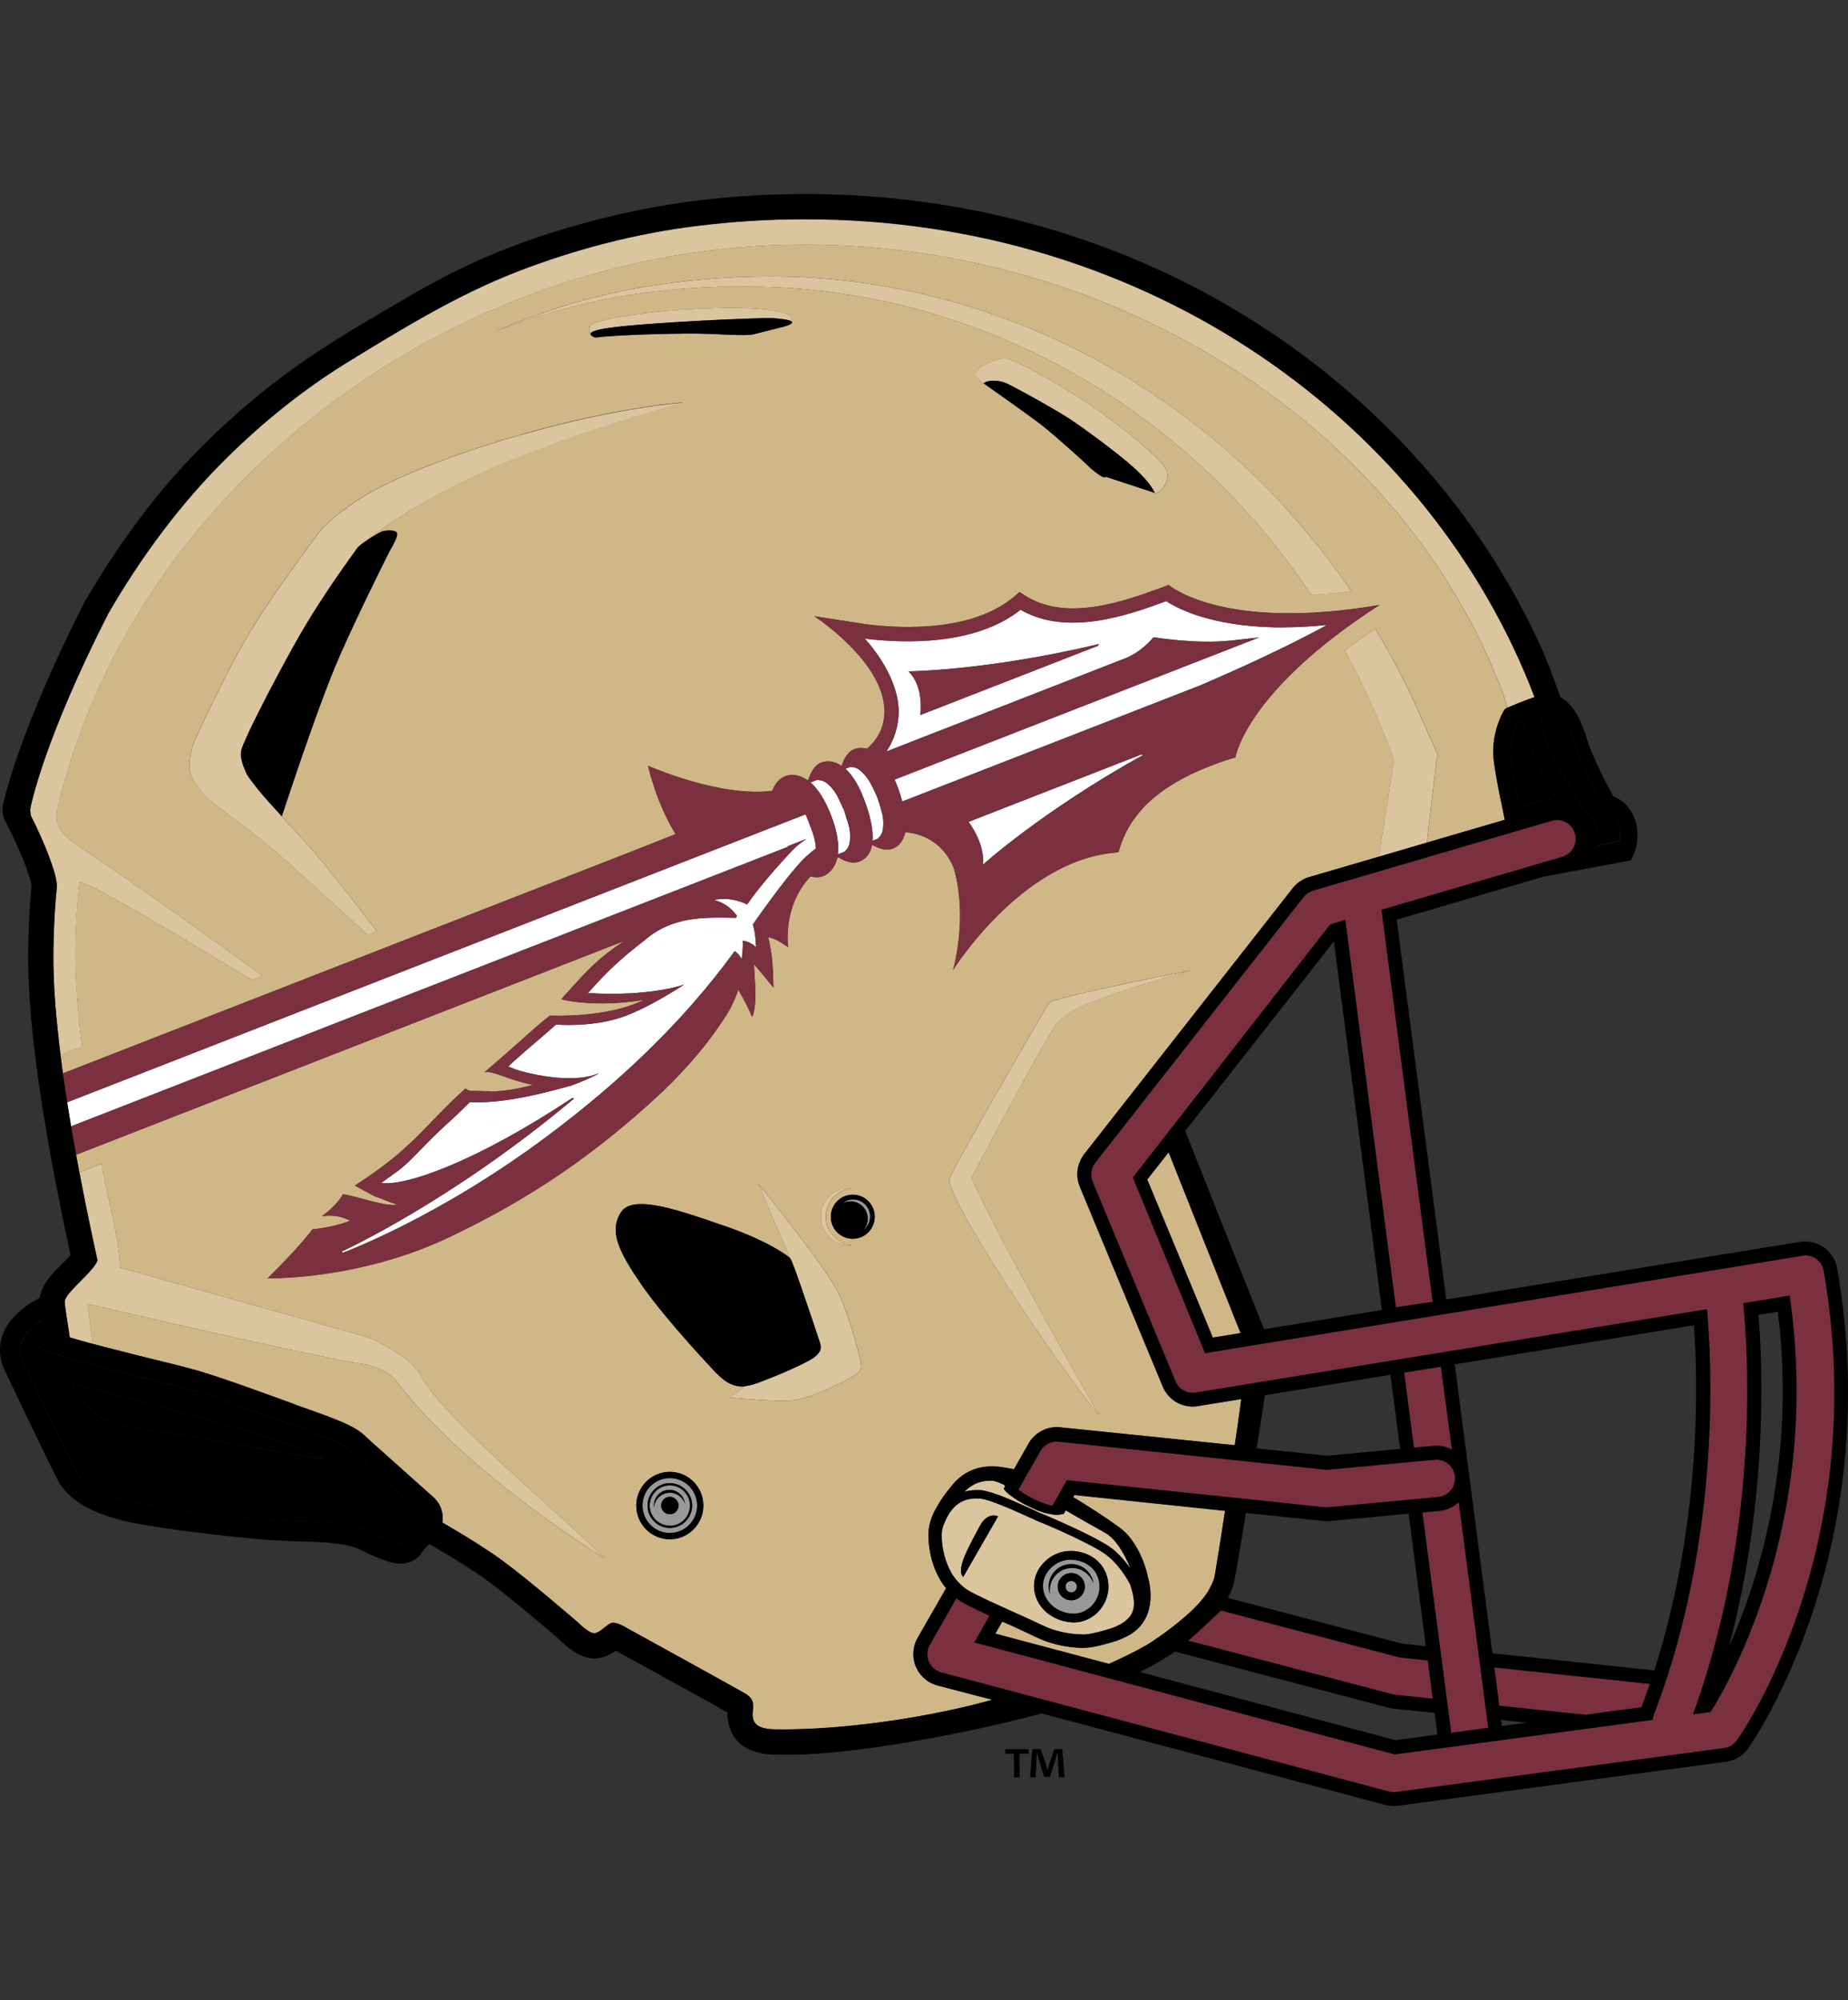 <?xml version="1.0" encoding="UTF-8"?>
<svg id="a" xmlns="http://www.w3.org/2000/svg" viewBox="0 0 332.7 360">
  <rect x="0" y="0" width="332.7" height="360" fill="#333333" stroke="none"/>
  <defs>
    <style>
      .b {
        fill: #fff;
      }

      .c {
        fill: #d0b787;
      }

      .d {
        fill: #dac59e;
      }

      .e {
        fill: #7a303f;
      }

      .f {
        fill: #999;
      }
    </style>
  </defs>
  <g>
    <path class="b" d="M145.52,140.4l-.12.05s.06.03.09.06c0,0,0-.04.03-.11Z"/>
    <path class="b" d="M174.36,147.93s2.91,3.65,2.63,7.67c0,0,10.62-9.61,28.8-19.71-.08-.03-.19-.09-.27-.11l-31.17,12.15Z"/>
    <path class="b" d="M231.12,112.92h-1.46c-11.84-.23-17.85-3.51-19.7-4.72-6.7,2.45-17.74,6.45-26.22,1.55-8.17,6.47-20.95,6.05-27.97,5.2h-.02s-.02,0-.02,0l-.04-.02c2.55,2.86,6.06,7.9,6.1,13.12.03,2.4-.8,5.15-2.2,7.2l42.38-16.53c3.51-1.18,5.69-4.03,5.69-4.03,0,0,7.76,1.27,13.71.62,1.35-.14,5.29-.58,5.29-.58l-65.6,25.58c.13.3.26.6.39.92.42,1.09.73,2.08.99,3.02l53.65-20.9c7.28-3.12,15.34-6.82,22.31-10.59.14-.09.27-.19.41-.29-2.78.29-5.34.41-7.69.43ZM197.74,116.21l-32.05,12.49s.76-5.1-2.13-7.86c0,0,14.17-.13,34.26-4.91-.03.09-.05.18-.07.28Z"/>
    <path class="b" d="M145.73,148.32c-.21-.61-.46-1.18-.71-1.74L12.1,198.41s.01.07.02.11c0,.05.01.09.02.13.22,1.39.44,2.74.67,4.08l127.75-49.81,1.3-.51s-.03-.07-.04-.1l3.37-1.32c-.92.62-1.77,1.26-2.48,2-4.85,5.12-7.47,8.77-7.47,8.77-.25.34-.47.7-.72,1.03-1.95-.89-3.78-1.23-5.98-.82,1.92.59,2.9,1.31,4.11,2.82l-.11.41c-6.04-.11-11.57-.29-16.67,4.18-4.24,3.29-6.6,5.48-10.01,9.36,11.35.7,17.33-1.54,17.33-1.54,0,0-6.33,4.2-11.1,5.84-5.64,1.95-11.99,1.37-11.99,1.37-2.6,2.34-6.07,5.16-8.62,7.55l1.56.61c4.35,1.32,10.9,2.28,14.72.62-.28.36-4.32,2.03-4.78,2.16-5.71,1.6-12.67,3.33-18.4,3.02-1.46,1.45-2.33,2.32-3.85,3.68-4.39,3.97-6.59,6.8-8.91,8.57l-3.19,2.3c4.28.62,16.77-3.63,34.35-15.26l.38.04c-22.09,18.58-41.84,27.56-41.84,27.56l.18.23s17.01-6.2,36.72-20.92c12.92-9.61,24.58-20.62,33.85-33.38,0,0,.91.61,1.24,1.5,0,0,.3-1.81.2-3.36,0,0,1.2.03,2.39,1.15,0,0-.01-2.2-.56-4.1,0,0,5.77-8.32,9-11.64.62-.64,1.44-1.33,2.36-2.05-.05-.7-.19-1.45-.41-2.21-.21-.72-.48-1.43-.78-2.17Z"/>
    <path class="b" d="M158.63,145.76h.01c-.2-.76-.43-1.49-.7-2.24-.24-.56-.48-1.12-.77-1.68h0c-.2-.4-.4-.78-.62-1.18-.55-.89-1.2-1.63-1.91-2.15-.53-.37-1.04-.47-1.6-.45l-.83.32c1.12,1.02,2.27,2.68,3.26,5.25,1.24,3.2,1.77,5.78,1.62,7.71l.92-.36c.19-.17.34-.33.47-.52.06-.06.11-.14.15-.21.11-.21.21-.43.27-.68,0-.02.01-.02.01-.03.18-.88.17-1.86-.03-2.88-.07-.3-.15-.6-.24-.9Z"/>
    <path class="b" d="M152.24,146.77c-.1-.29-.16-.59-.26-.88-.12-.27-.27-.52-.39-.81-.33-.7-.63-1.41-1-2.09-.56-.89-1.19-1.65-1.93-2.15-.24-.17-.48-.28-.72-.34-.1-.04-.21-.05-.32-.05-.14-.02-.27-.06-.42-.06-.05,0-.09,0-.14,0l-1.13.45c1.25,1.1,2.55,2.96,3.71,5.97,1.16,3,1.42,5.28,1.2,6.96l1.19-.47c.19-.16.35-.33.49-.52.03-.05.07-.11.11-.17.12-.21.23-.44.29-.73.2-.9.17-1.87-.02-2.89-.18-.74-.43-1.47-.66-2.21Z"/>
    <path class="b" d="M151.98,138.1s-.08,0-.13.02c0,0,.02,0,.03.01l.1-.03Z"/>
  </g>
  <g>
    <path class="f" d="M120.59,267.35c-2,0-3.62,1.64-3.62,3.64,0,2,1.63,3.63,3.63,3.62,2,0,3.62-1.63,3.61-3.64,0-2.01-1.63-3.63-3.63-3.63ZM120.59,272.56c-.86,0-1.56-.7-1.57-1.57,0-.87.7-1.57,1.56-1.57.86,0,1.57.7,1.57,1.57,0,.86-.7,1.57-1.57,1.57ZM122.06,269.09c-1.35-.82-3.11-.37-3.92.99-.24.41-.36.85-.39,1.29-.09-.61.01-1.27.36-1.84.79-1.33,2.52-1.77,3.84-.97.78.47,1.24,1.26,1.34,2.1-.21-.63-.63-1.2-1.24-1.56Z"/>
    <path class="f" d="M120.58,266.05c-2.71,0-4.92,2.22-4.91,4.95,0,2.73,2.21,4.93,4.93,4.93,2.71,0,4.92-2.22,4.91-4.94,0-2.73-2.21-4.94-4.93-4.93ZM120.6,275.01c-2.21,0-4.02-1.8-4.02-4.02,0-2.22,1.79-4.04,4.01-4.04,2.21,0,4.02,1.8,4.02,4.02,0,2.22-1.79,4.03-4.01,4.03Z"/>
    <path class="f" d="M193.06,284.57c-.06,0-.14-.01-.21-.01-.56,0-1.02.47-1.02,1.03s.46,1.04,1.02,1.04c.07,0,.15,0,.21-.03.47-.1.81-.51.81-1.01,0-.49-.34-.9-.81-1.01Z"/>
    <path class="f" d="M153.6,215.89c-.73,0-1.39.27-1.91.7.42-.22.9-.36,1.42-.36,1.72,0,3.11,1.39,3.11,3.12,0,.78-.29,1.48-.76,2.03.73-.56,1.2-1.43,1.2-2.43,0-1.69-1.37-3.06-3.05-3.06Z"/>
    <path class="f" d="M196.29,281.95c-.82-.68-1.9-1.11-3.16-1.21-.08-.02-.18-.02-.27-.02-.04,0-.09,0-.14,0-.99,0-1.94.32-2.74.83-1.33.87-2.24,2.32-2.24,3.89,0,1.58.81,2.98,2.11,3.9.84.6,1.88.99,3.04,1.09.17.01.34.02.5.01.17,0,.32-.01.46-.04,2.28-.31,4.09-2.4,4.08-4.81,0-1.51-.61-2.78-1.66-3.64ZM194.79,287.07c-.45.58-1.15.97-1.94.97-1.17,0-2.16-.83-2.39-1.95-.04-.15-.05-.32-.04-.5,0-.16,0-.33.04-.49.22-1.12,1.21-1.97,2.38-1.97.79,0,1.48.38,1.94.96.33.42.52.93.52,1.49s-.2,1.08-.52,1.49ZM192.04,282.34c-2.06.51-3.33,2.52-3.01,4.57-.04-.11-.09-.21-.12-.33-.54-2.19.78-4.39,2.96-4.93,2.18-.55,4.37.78,4.91,2.97.03.12.03.24.05.36-.68-1.97-2.74-3.15-4.8-2.63Z"/>
  </g>
  <g>
    <path class="d" d="M255.76,128.95c-.86-1.95-1.79-3.97-2.76-5.92-1.66-3.37-3.49-6.66-5.42-9.88-1.99,1.35-3.82,2.67-5.47,3.94,1.6,2.94,3.12,5.93,4.49,8.99.85,1.91,1.63,3.78,2.42,5.75l1.97,4.91-2.74,17.48,8.63-2.53,1.69-14.59.25-1.26-.46-1.05-2.6-5.83Z"/>
    <path class="d" d="M176.99,68.98s.05.03.05.03h.01s0,.03.02.04c0,.01.03-.04.03-.04.67-.64,2.41-.56,3.59-.21.77.22,5.19,2.64,8.48,4.55.93.54,1.76,1.03,2.4,1.42,1.18.73,2.88,1.88,4.72,3.25,3.06,2.22,6.44,4.84,8.37,6.66,2.15,2.02,2.98,3.47,3.25,4.04l.11.03c.15,0,.31-.08.46-.16.8-.37,1.62-1.59,1.71-2.92-.01-.5-.11-.99-.37-1.41-.03-.05-.08-.13-.13-.2-1.35-1.92-7.1-6.93-13.74-11.38-6.62-4.42-12.81-7.63-14.5-8.08-.06-.02-.16-.05-.2-.06-1.42-.29-5.27,1.38-5.6,2.64-.02.06-.02.15-.02.22.04.67,1.08,1.41,1.35,1.58Z"/>
    <path class="d" d="M75.59,247.35c-1.76-3.34-9.12-6.58-9.12-6.58-15.03-4.21-39.35-11.08-44.88-12.64.02-3.24-1.38-9.39-1.38-9.39,0-.1-.86-3.76-1.96-9.27l-3.95,1.54c1.47,7.75,2.81,13.72,3.15,15.34.07.26.1.41.1.44,0,.3-.37.87-.9,1.53-1.58,1.96-5.03,4.72-4.99,6.02.03.72.43,3.38.92,6.39.59.17,1.22.35,1.91.55.68.19,1.4.38,2.14.59l-.85-7.18c5.11,1.2,40.06,9.33,49.57,10.83,4.46.7,6.09,3.19,6.09,3.19,13.01,16.98,37.48,31.78,37.48,31.78-13.31-12.7-29.46-25.8-33.32-33.13Z"/>
    <path class="d" d="M144.73,39.48c-6.4,0-12.85.41-19.19,1.2-11.06,1.34-22,4.21-32.4,8.23-10.79,4.18-20.61,10.21-30.45,16.24-7.93,4.86-15.24,10.75-21.87,17.29-8.37,8.27-15.4,17.82-21.31,28-11.62,22.8-14.05,34.83-14.05,35.28v.03s.03.96.11,1.1c.21.44.47.98.79,1.59,1.47,3.11,3.68,8.13,3.9,10.93-.42,4.38-.65,8.84-.64,13.34,0,5.13.53,11.1,1.29,17.17l3.86-1.51c-.71-5.68-1.2-11.45-1.21-16.64,0-4.29.29-8.82.73-13,.19.07.41.14.69.24.22.07.46.16.72.28,3.87,1.6,17.96,10.04,29.65,17.17l1.93-.75c-9.04-6.63-21.33-15.44-34.72-24.5l.08.03c-.24-.16-.39-.34-.59-.51-1.63-1.37-1.99-2.99-1.9-4.29l.51-2.12c.03-.06.06-.13.06-.13l-.04.02.12-.48c14.35-56.87,71.34-99.56,133.75-99.67,29.03-.05,56.67,8.6,79.14,23.47,19.31,12.76,34.79,30.11,44.06,50.48,1.05,2.32,2.05,4.67,2.94,7.06,0,0,.33,1.19.68,2.4-.25.09-.43.27-.59.48.16-.21.34-.39.59-.48,0,0,0,0,0,0,.22-.09.44-.18.66-.28.02,0,.04,0,.06-.03h0c1.85-.77,3.25-1.29,4.19-1.61-18.62-48.93-69.04-86.14-131.55-86.02Z"/>
    <path class="d" d="M199.16,279.84c-.77-.55-1.87-1.18-3.08-1.81-.72-.38-1.51-.76-2.28-1.14-.17-.09-.35-.16-.52-.26-1.9-.89-3.77-1.71-5.02-2.25-.11-.04-.22-.1-.33-.13-.18-.08-.34-.15-.49-.2-.43-.19-.7-.28-.71-.3l-.29-.13-.3-.14c-.56-.25-1.18-.53-1.83-.82-.52-.24-1.05-.48-1.6-.72-.41-.18-.82-.35-1.23-.53-.02-.01-.04-.01-.07-.02-2.03-.86-3.95-1.58-4.93-1.65-.21-.02-.43-.02-.62-.02-2.99,0-4.88,1.59-6.15,5.23-.13.47-.18.91-.17,1.34,0,.22,0,.47,0,.73.11,1.78.57,4.09,1.73,6.11.11.2.24.39.37.59.03.03.04.06.06.08.41.57.88,1.11,1.41,1.59.08.07.15.15.25.22,0,.01,0,.01.02.03.42.35.89.66,1.43.94.1.07.22.12.34.18.03.02.08.04.12.07,3.54,1.8,8.8,4.02,12.14,5.64.71.34,1.39.61,2.05.84,2.07.68,3.93.89,5.12.9.01,0,.03,0,.05,0,.1.01.19.01.28.02.14,0,.25,0,.36,0,.07-.01.12-.02.18-.02.29,0,.65-.07,1.05-.15,1.42-.27,3.21-.83,3.21-.83,0,0,3.53-.92,4.26-3.3.39-1.25.09-3.01-.54-4.79-1.14-2.18-2.95-4.32-4.28-5.26ZM173.42,283.82c-1.52-1.32,1.51-6.31,2.93-9.06,1.41-2.75,3.34-1.84,3.34-1.84l-6.27,10.9ZM193.32,292.03c-.16,0-.34,0-.5-.03-1.73-.14-3.26-.8-4.42-1.81-1.39-1.2-2.23-2.89-2.24-4.76,0-1.31.47-2.56,1.27-3.6,1.18-1.55,3.08-2.62,5.15-2.67.22-.01.45,0,.69,0,.7.07,1.37.21,1.98.41,1.11.38,2.05,1,2.76,1.81.98,1.1,1.55,2.54,1.55,4.18,0,3.5-2.84,6.45-6.24,6.46Z"/>
    <path class="d" d="M109.64,59.03c6.86-.98,27.6-1.9,29.59-1.74,1.3.1,3.17.28,3.35.68.08-.48-.41-1.19-.41-1.19-3.7-1.97-14.86-1.26-20.25-.99-2.82.14-15.35,1.53-15.74,2.96-.21.78-.05,1.25.2,1.54-.23-.34.2-.81,3.28-1.26Z"/>
    <path class="d" d="M93.71,78.27c-1.17.34-2.35.68-3.58,1.06-.15.05-.29.09-.44.15-1.16.35-2.34.73-3.54,1.13-.71.22-1.41.46-2.12.71-7.85,2.68-13.05,5.03-16.4,6.81-4,2.14-5.34,3.44-5.34,3.44,0,0-1.73,1.09-3.43,2.73-.18.17-.35.34-.51.51-.5.52-.99,1.09-1.4,1.68-1.16,1.62-3.8,5.14-6.64,9.2-.18.26-.37.54-.57.82-1.84,2.67-3.71,5.51-5.31,8.21-4.24,7.21-9.35,18.55-9.35,18.55,0,0-.56,1.27-.82,2.87-.1.58-.15,1.2-.14,1.82,0,.15.01.31.03.46.23,2.46,3,5.14,4.12,6.01.05.05.15.12.26.21.1.07.22.15.34.25,1.95,1.48,7.18,5.34,11.56,9.08,2.04,1.76,9.94,8.97,15.79,14.33l1.62-.63c-3.96-5.23-9.33-12.16-12.54-15.71-1.71-1.91-3.25-3.56-4.59-5.03-1.85-2.03-3.31-3.65-4.34-4.92-.23-.3-.45-.58-.64-.84-.11-.13-.21-.26-.31-.39-.38-.5-.69-.92-.88-1.23-.05-.08-.11-.15-.14-.23-.15-.34-.29-.68-.43-1.02-.09-.24-.19-.49-.27-.73-.29-.83-.43-1.64-.29-2.46.08-.44.6-1.64,1.4-3.39,1.71-3.64,4.77-9.58,8.13-15.59,1.48-2.68,3.02-5.19,4.47-7.45.14-.2.27-.42.4-.61,2.87-4.43,5.31-7.76,6.14-8.9.03-.05.07-.11.1-.16.05-.07.09-.14.13-.19.03-.04.06-.08.09-.12.05-.07.12-.15.21-.24,0,0,.01-.01.01-.01.12-.12.27-.25.44-.39t.01,0c.16-.13.35-.27.53-.41h.03s.07-.06.09-.07c.17-.11.32-.24.49-.35h0s.07-.04.1-.06c0,0,0,0,0,0,0-.08.15-.12.25-.21.05-.04.11-.09.19-.15,1.9-1.49,8.9-6.65,20.8-12,14.1-6.34,35.51-12.32,35.55-12.32-.03,0-11.6.76-29.02,5.74-.08.02-.18.05-.25.07Z"/>
    <path class="d" d="M180.93,267.59h0c-.02-.07-.03-.13-.04-.18-.09-.08-.18-.19-.28-.27-.06,0-.11.02-.18,0-.68-.38-1.54-.63-1.91-.64-1.51,0-2.73.33-3.79,1.08-.32.21-.62.44-.9.73-.07.06-.15.13-.22.21.88-.26,1.89-.35,2.97-.29.5.04,1.19.21,1.98.45.41.13.85.29,1.31.45,1.39.52,2.95,1.19,4.44,1.87.39.17.75.33,1.11.5.09.04.18.08.27.12.36.17.73.33,1.07.5l.23.11.34.15s.05.01.08.03c.15.07.5.21,1.01.42.59.25,1.39.6,2.31,1,2.06.92,4.68,2.12,6.81,3.27.97.53,1.84,1.04,2.49,1.51.94.66,2.3,2.04,3.47,3.71-.55-1.45-1.28-2.8-2.01-3.91-.64-.92-1.28-1.64-1.83-2.04-.04-.07-.11-.11-.15-.15,0,0-.01,0-.02,0-.04-.03-.11-.06-.17-.1-.02-.01-.03-.02-.06-.03-.06-.04-.12-.07-.19-.13h-.02s0,0,0,0c-.05-.03-.12-.07-.18-.11-.07-.03-.11-.06-.18-.11-1-.58-2.64-1.45-4.81-2.71-.34-.19-.68-.39-1.02-.6-.33-.19-.67-.37-1-.57l-.37.65c-.14.02-.3.03-.43.06l-.26.03c-.06,0-.13.04-.19.04s-.09.03-.14.03h-.14c-.51,0-1.07-.11-1.66-.25v.03c-.1-.03-.18-.05-.28-.07-.18-.05-.36-.09-.54-.14-.14-.05-.29-.1-.44-.16-.07-.02-.13-.04-.2-.05-.26-.11-.55-.22-.87-.36-.09-.04-.2-.09-.3-.14-.19-.08-.37-.17-.58-.28-.1-.04-.18-.08-.28-.12-1.64-.79-2.58-1.44-3.08-1.84-.04-.04-.08-.04-.12-.07-.57-.43-1.02-.8-1.29-1.31l.07-.09.18-.22Z"/>
    <path class="d" d="M230.87,90.81c-11.81-12.75-26.12-23.11-41.86-30.16-15.73-7.09-32.87-10.83-49.99-10.89-8.54-.01-17.08.74-25.45,2.31-8.38,1.61-16.53,4.21-24.34,7.54,7.93-3.04,16.14-5.32,24.5-6.6,8.36-1.25,16.83-1.68,25.26-1.35,16.83.69,33.43,4.99,48.41,12.43,15.01,7.41,28.4,17.92,39.25,30.54,3.4,3.95,6.52,8.12,9.4,12.44,2.33-.12,4.73-.33,7.23-.66-3.75-5.5-7.9-10.71-12.41-15.58Z"/>
    <path class="d" d="M153.34,213.9c-.15,0-.29-.05-.45-.05-2.83,0-5.12,2.31-5.12,5.15,0,2.84,2.3,5.14,5.13,5.14.15,0,.3-.04.45-.05-2.62-.22-4.68-2.4-4.68-5.09,0-2.68,2.05-4.86,4.66-5.1Z"/>
    <path class="d" d="M14.27,210.92c-.19-.99-.38-2.02-.56-3.07h0s.02.09.02.13c.03.17.06.34.1.52.15.82.3,1.64.45,2.43Z"/>
    <path class="d" d="M12.75,202.39c.02.11.04.22.06.33h0c-.23-1.34-.45-2.69-.67-4.08.1.61.19,1.22.29,1.83.04.23.08.46.11.7.07.41.13.81.2,1.22Z"/>
    <path class="d" d="M188.86,180.54c-.69,1.04-16.88,28.85-17.9,31.61-1.03,2.76,18.42,32.36,26.85,42.51,0,0-18.77-32.88-22.9-42.69,0,0,14.48-27.46,15.68-28.16,1.2-.69.85-2.75,23.84-9.17,0,0-24.88,4.87-25.56,5.9Z"/>
    <path class="d" d="M136.52,213.08l5.76,13.44s.06.08.08.14c.06.08.1.2.18.37.06.14.14.32.21.5.02.05.04.1.05.15.06.12.1.26.16.41.11.28.22.62.36.96.18.52.4,1.1.61,1.73.22.61.45,1.27.67,1.93.44,1.31.92,2.68,1.34,3.94.05.16.11.33.17.48.81,2.4,1.44,4.34,1.54,4.63.15.45.19.84.01,1.27-.04.1-.08.21-.16.32-.19.27-.46.58-.87.91-.05.03-.1.07-.15.11-.81.58-2.86,1.57-5.1,2.54-.55.24-1.1.46-1.66.7-1.1.45-2.21.88-3.17,1.24-.16.05-.31.12-.45.16-.07.03-.16.06-.23.07-.04.03-.05.02-.06.03-.25.09-1.21.3-1.47.35h-.07l-2.92,2.06s5.78.59,9.61.58c1.08,0,2-.06,2.59-.18,2.71-.55,11.3-4.1,11.48-5.66.18-1.54-2.52-10.11-3.81-12.98-2.34-5.14-14.71-20.2-14.71-20.2Z"/>
  </g>
  <g>
    <polygon class="c" points="206.54 212.3 212.45 226.53 218.35 240.76 223.34 239.94 216.86 223.67 210.39 207.4 206.54 212.3"/>
    <path class="c" d="M270.21,144.17c-.65-3.12-1.21-6.23-1.35-7.99-.12-2.05.2-3.86.63-5.26.39-1.31.86-2.24,1.09-2.7.1-.17.17-.29.18-.32.16-.21.34-.39.59-.48-.35-1.21-.68-2.4-.68-2.4-.89-2.39-1.89-4.74-2.94-7.06-9.27-20.37-24.75-37.72-44.06-50.48-22.47-14.86-50.1-23.52-79.14-23.47-62.41.11-119.4,42.8-133.75,99.67l-.12.48.04-.02s-.03.07-.06.13l-.51,2.12c-.09,1.3.27,2.92,1.9,4.29.2.17.35.35.59.51l-.08-.03c13.39,9.06,25.69,17.87,34.72,24.5l-1.93.75c-11.69-7.14-25.78-15.58-29.65-17.17-.27-.12-.51-.21-.72-.28-.28-.11-.5-.17-.69-.24-.44,4.18-.74,8.71-.73,13,0,5.19.5,10.96,1.21,16.64l-3.86,1.51c0,.06.02.13.02.19.13,1.05.27,2.09.41,3.14h0s101.55-39.6,101.55-39.6l8.78-3.47c-3.5-5.62-4.97-12.3-4.97-12.3,0,0,12.95,5.76,22.39,4.51.27-.78.91-2.07,2.27-2.61,1.03-.4,2.5-.4,4.06.71l.12-.05c.15-.5.86-2.54,2.29-3.11.95-.41,2.3-.39,3.72.58.17-.54.82-2.41,2.23-3,.63-.26,1.44-.33,2.32-.08l.11-.09c2.09-1.88,3.04-4.04,3.06-6.61.07-8.9-12.62-17.16-12.62-17.16l9.48,1.47c6.82.84,19.34,1.23,26.71-5.19l.73-.65.81.53c7.52,4.97,17.95,1.18,24.84-1.34l.56-.2s.66-.25.66-.25c0,0,9.64,8.44,37.95,3.6-24.16,15.57-25.95,27.45-25.95,27.45-1.03.26-2.91.92-2.91.92-6.55,2.38-15.18,6.49-17.9,15.34l-.23.78-.81.11c-16.79,1.54-28.98,21.11-28.98,21.11,0,0,2.69-9.12.2-18.15-2.28-5.9-7.43-6.57-8.82-6.65-.29,1.44-1.02,2.46-2.23,2.94-1.56.6-3.27-.41-3.72-.71-.28,1.52-1.04,2.54-2.27,3.04-1.69.64-3.51-.58-3.76-.74l-.25.09c-.45,1.9-1.56,2.89-2.49,3.25-.9.35-1.71.26-2.32.07-5.18,5.48-4.02,12.75-4.02,12.75-1.16-.71-1.96-1.42-3.62-1.83.92,3.78.86,6.09.96,9.11-.79-1-3.5-4.23-3.5-4.23.04,2.25.7,7.29-.34,9.53-.91-2.32-2.53-4.96-2.53-4.96-.07.8-1.54,3.68-1.54,3.68-3.41,5.6-7.56,10.4-12.29,14.91-11.81,10.98-23.48,19.06-38.58,26.18-12.82,6.01-25.56,7.02-30.31,7.18-1.25.04-1.98.03-1.98.03,0,0,.28-.27.69-.68,1.49-1.48,5.16-5.2,7.39-8.14,1.8-.14,5.19-.81,6.82-1.59-1.07-.34-2.23-1.16-5.11-.77,0,0,2.81-2.03,3.76-3.95,2.42.27,7.55,2.31,9.83,1.87-2.04-.64-2-.78-4.21-1.56l-3.47-1.87c10.63-6.82,12.41-10.66,19.92-17.48,0,0,.48.51,1.46.44l3.86.09c2.46-.12,5.24-.72,6.82-1.18-4.63-.93-7.18-2.64-8.73-2.25l3.98-3.45c3.28-2.83,4.38-4.03,7.8-6.76,0,0,10.38.5,16.89-2.83-9.02,1.47-14.78-.1-14.78-.1.44-.69.65-.76,1.21-1.41,3.69-4.11,5.32-5.87,10.04-9.09L13.71,207.85c.19,1.05.38,2.08.56,3.07,0,.03.01.06.02.09l3.95-1.54c1.1,5.51,1.97,9.17,1.96,9.27,0,0,1.41,6.15,1.38,9.39,5.53,1.56,29.85,8.43,44.88,12.64,0,0,7.35,3.24,9.12,6.58,3.87,7.33,20.02,20.43,33.32,33.13,0,0-24.47-14.79-37.48-31.78,0,0-1.63-2.49-6.09-3.19-9.51-1.5-44.46-9.63-49.57-10.83l.85,7.18c1.79.48,3.68.95,5.52,1.42.97.25,1.9.49,2.78.71.87.21,1.69.42,2.42.6,1.95.47,3.73.91,5.24,1.3,1.16.3,2.15.56,2.89.77,4.47,1.29,12.66,4.3,17.05,5.9.46.18.87.33,1.22.46.34.13.64.23.87.31.07.02.15.06.23.08.28.11.58.21.9.33.07.01.1.04.15.05,1.1.39,2.13.76,3.1,1.12h0c.27.11.53.2.78.31,1.99.76,3.65,1.52,4.83,2.32.34.23.64.46.9.71.27.25.85.78,1.63,1.49,3.51,3.15,10.94,9.77,11.03,9.85l.17.14.12.17c.35.38.64.84.85,1.32.22.5.36,1.06.4,1.63.03.39.01.79-.04,1.19.66.39,1.62.94,2.74,1.62,1.12.67,2.4,1.45,3.7,2.28,1.56,1,3.17,2.06,4.56,3.1,4.83,3.56,13.47,11.04,13.47,11.04,0,0,.47.48,1.08.97.62.49,1.39.98,1.91.91.01,0,.02,0,.02,0,.06,0,.11-.03.16-.05.94-.27,1.87-1.43,2.74-1.77.91-.35,3.01.99,3.01.99,0,0,19.19,10.55,21.19,11.74,1.12.66,1.36,1.41,1.36,2.18,0,.5-.09,1.01-.1,1.5,0,.08,0,.16.01.23.1,1.27.64,2.38,3.85,2.48,1.08.03,2.15,0,3.23,0,.56,0,1.13-.03,1.72-.05,3.24-.09,7.07-.37,11.2-.85,5.12-.59,10.71-1.48,16.27-2.71,2.2-.48,4.4-1.02,6.55-1.61.1-.03.2-.06.3-.09l-9.82-2.56c-1.59-.42-2.93-1.48-3.69-2.93-.07-.15-.14-.29-.21-.45-.26-.62-.42-1.3-.45-1.96-.06-1.12.19-2.24.76-3.23l5.12-8.92h0s0-.01,0-.01c-2.28-2.79-3.16-6.5-3.18-9.61,0-1.67.56-3.5,1.57-5.08.71-1.45,2.75-3.99,3.43-4.65,1.74-1.7,3.84-2.58,6.39-2.59h.35c.14,0,.3.03.47.03.47,0,1.33.13,2.17.29.36.05.71.12,1.03.19h0s2.6-4.59,2.6-4.59c1.15-2.02,3.38-3.21,5.69-2.96l31.45,3.22c.55-3.57.96-6.72,1.17-8.3l-7.81,1.26c-.33.06-.66.09-.99.08-.11,0-.21,0-.31-.01-2.18-.13-4.17-1.51-5.03-3.61l-14.91-35.92c-.31-.73-.46-1.52-.46-2.28,0-.93.24-1.84.66-2.67.05-.09.1-.2.15-.29.13-.22.28-.44.44-.66l37.52-47.84c.76-.95,1.79-1.67,2.96-2.01l12.58-3.68,2.74-17.48-1.97-4.91c-.79-1.97-1.57-3.85-2.42-5.75-1.37-3.05-2.89-6.05-4.49-8.99,1.65-1.27,3.48-2.59,5.47-3.94,1.93,3.22,3.76,6.51,5.42,9.88.97,1.95,1.9,3.97,2.76,5.92l2.6,5.83.46,1.05-.25,1.26-1.69,14.59,14.02-4.1c-.1-.48-.26-1.25-.4-1.96-.12-.61-.23-1.17-.3-1.46ZM87.43,84.78c-11.9,5.36-18.89,10.51-20.8,12-.08.06-.14.11-.19.15-.11.09-.25.13-.25.21,0,0,0,0,0,0,1.04-.68,2.12-1.29,2.47-1.44.06-.02.13-.04.2-.07.49-.16,1.3-.2,1.82-.12.14.01.28.05.35.09.46.21,1.04.31-.9,3.57,0,0-.1.17-.25.49-1.08,2.15-5.45,10.92-8.66,18.18-.11.28-.23.54-.34.81-2.87,6.54-7.36,19.82-9.26,25.52-.2.6-.37,1.1-.5,1.51-.02.08-.04.14-.07.21-.21.6-.33.96-.33.96,0,0,0,.03-.02.05,1.34,1.47,2.88,3.12,4.59,5.03,3.21,3.55,8.58,10.48,12.54,15.71l-1.62.63c-5.86-5.36-13.75-12.57-15.79-14.33-4.38-3.74-9.62-7.6-11.56-9.08-.12-.1-.24-.19-.34-.25-.11-.09-.2-.15-.26-.21-1.12-.87-3.89-3.56-4.12-6.01-.02-.15-.03-.31-.03-.46-.01-.62.04-1.24.14-1.82.26-1.59.82-2.87.82-2.87,0,0,5.11-11.33,9.35-18.55,1.6-2.71,3.47-5.55,5.31-8.21.2-.27.39-.55.57-.82,2.84-4.06,5.48-7.58,6.64-9.2.41-.59.9-1.16,1.4-1.68.17-.17.34-.34.51-.51,1.7-1.63,3.43-2.73,3.43-2.73,0,0,1.34-1.31,5.34-3.44,3.35-1.78,8.55-4.13,16.4-6.81.72-.25,1.42-.48,2.12-.71,1.2-.4,2.38-.78,3.54-1.13.15-.06.29-.1.44-.15,1.22-.38,2.41-.72,3.58-1.06.07-.02.17-.05.25-.07,17.42-4.98,28.98-5.74,29.02-5.74-.04,0-21.44,5.98-35.55,12.32ZM141.17,58.79s-3.72.91-5.35,1.35c-1.63.43-6.44-.07-10.38-.09-4.78-.03-14.68.25-18.24.72,0,0-.19-.06-.4-.16-.13-.06-.27-.13-.36-.22-.03-.03-.06-.06-.08-.09-.25-.29-.41-.76-.2-1.54.39-1.43,12.92-2.82,15.74-2.96,5.39-.27,16.55-.98,20.25.99,0,0,.5.71.41,1.19.09.21-.26.48-1.4.83ZM208.49,88.59c-.16.08-.32.17-.46.16l-.11-.03-.11-.03-8.68-2.86s-.2.14-.44.07c-.17-.06-.36-.13-.51-.23-.09-.05-.21-.14-.38-.26-.57-.39-1.45-1.09-1.8-1.47-.47-.5-5.77-5.29-8.01-7.07-1.99-1.6-9.18-6.66-10.66-7.7-.09-.06-.15-.1-.19-.13-.01,0-.03-.01-.03-.02,0,0-.03.05-.03.04-.02,0-.02-.04-.02-.04h-.01s-.01-.01-.05-.03c-.28-.17-1.31-.91-1.35-1.58,0-.06,0-.15.02-.22.33-1.26,4.19-2.93,5.6-2.64.05.01.14.05.2.06,1.69.46,7.88,3.66,14.5,8.08,6.64,4.44,12.39,9.45,13.74,11.38.04.07.1.14.13.2.26.42.36.91.37,1.41-.09,1.33-.91,2.56-1.71,2.92ZM236.04,107.06c-2.88-4.32-6-8.49-9.4-12.44-10.85-12.62-24.24-23.12-39.25-30.54-14.98-7.43-31.59-11.73-48.41-12.43-8.43-.33-16.9.1-25.26,1.35-8.36,1.28-16.57,3.56-24.5,6.6,7.81-3.33,15.96-5.93,24.34-7.54,8.37-1.57,16.91-2.32,25.45-2.31,17.13.07,34.26,3.8,49.99,10.89,15.74,7.05,30.05,17.41,41.86,30.16,4.51,4.87,8.66,10.09,12.41,15.58-2.5.33-4.9.54-7.23.66ZM152.9,213.86c.15,0,.3.04.45.05-2.61.24-4.67,2.42-4.66,5.1,0,2.69,2.06,4.87,4.68,5.09-.15.01-.3.05-.45.05-2.83,0-5.13-2.3-5.13-5.14,0-2.84,2.29-5.15,5.12-5.15ZM120.6,277.06c-3.33,0-6.05-2.72-6.05-6.06,0-3.35,2.7-6.07,6.03-6.08,3.33,0,6.05,2.71,6.05,6.06,0,3.34-2.7,6.07-6.03,6.08ZM155.04,246.27c-.19,1.56-8.78,5.11-11.48,5.66-.59.12-1.52.17-2.59.18-3.83.01-9.61-.58-9.61-.58l2.92-2.06c-.19.04-.34.07-.54.09h-.27c-.37-.02-.75-.09-.83-.11-1.79-.37-2.96-1.66-3.36-2.01-.24-.2-1.56-1.59-3.36-3.58-.57-.62-1.19-1.31-1.84-2.04-2.79-3.14-6.11-7.06-8.42-10.35-.53-.79-1.04-1.54-1.51-2.24-2.09-3.22-3.24-5.66-3.29-7.75-.02-.29,0-.59.04-.88.11-.88.43-1.72.98-2.52.57-.81,1.55-1.22,2.82-1.33.72-.06,1.52-.03,2.41.08,3.79.46,8.86,2.29,13.3,3.81,1.6.54,3.03,1.09,4.3,1.64.74.31,1.43.61,2.06.92.46.22.9.44,1.32.65.27.15.53.28.78.41.88.48,1.58.9,2.12,1.26.71.46,1.15.82,1.3,1l-5.76-13.44s12.37,15.07,14.71,20.2c1.29,2.87,4,11.44,3.81,12.98ZM153.53,222.97c-2.19,0-3.96-1.77-3.96-3.96,0-2.19,1.76-3.97,3.95-3.98,2.19,0,3.96,1.77,3.96,3.96,0,2.19-1.76,3.97-3.95,3.98ZM190.58,183.8c-1.2.7-15.68,28.16-15.68,28.16,4.14,9.82,22.9,42.69,22.9,42.69-8.43-10.15-27.88-39.75-26.85-42.51,1.03-2.76,17.22-30.58,17.9-31.61.68-1.03,25.56-5.9,25.56-5.9-22.99,6.42-22.64,8.48-23.84,9.17Z"/>
    <path class="c" d="M193.22,269.48c.88.43,6.62,4.1,8.78,5.79.23.2.48.42.73.67,1.45,1.47,2.82,3.9,3.59,6.53.13.45.24.89.33,1.35,0,0,0,0,0,.02.02.03.03.09.06.18.01.08.05.19.09.34.44,1.84,1.41,7.92-4.58,10.46-.42.2-.8.35-1.11.46-.15.05-.29.1-.41.14h0c-.12.03-.21.05-.28.07-.76.25-3.34,1.02-4.82,1.07-.18.02-.37.03-.62.03-1.34,0-4.87-.19-8.58-2-.56-.27-1.19-.57-1.85-.88-.96-.45-1.99-.91-3.08-1.41h-.04c-.33-.15-.66-.3-1-.45l-1.24,2.17,20.45,5.44c2.36-1.04,4.74-2.21,6.97-3.49,0,0,3.71-2.31,6.96-5.2.5-.44,1-.9,1.46-1.36.23-.23.45-.47.67-.7.39-.42.75-.84,1.07-1.26.21-.27.42-.55.6-.83.1-.16.19-.32.28-.48.05-.11.11-.22.16-.31.1-.21.22-.42.32-.64.03-.04.04-.09.06-.12.14-.32.28-.64.39-.96.08-.23.51-2.9,1.1-6.61.27-1.69.56-3.6.87-5.59l-27.12-2.85-.22.4Z"/>
  </g>
  <g>
    <path class="e" d="M295.51,307.29c.53-1.4,1.03-2.8,1.51-4.2l-27.99-2.96.89,6.88,15.48,1.64,10.1-1.36Z"/>
    <path class="e" d="M171.76,156.45c2.5,9.03-.2,18.15-.2,18.15,0,0,12.19-19.57,28.98-21.11l.81-.11.23-.78c2.72-8.85,11.35-12.96,17.9-15.34,0,0,1.88-.66,2.91-.92,0,0,1.79-11.87,25.95-27.45-28.31,4.83-37.95-3.6-37.95-3.6,0,0-.66.25-.66.25l-.56.2c-6.9,2.52-17.32,6.31-24.84,1.34l-.81-.53-.73.65c-7.37,6.42-19.89,6.03-26.71,5.19l-9.48-1.47s12.69,8.26,12.62,17.16c-.02,2.57-.97,4.73-3.06,6.61l-.11.09c-.88-.25-1.69-.17-2.32.08-1.41.58-2.06,2.46-2.23,3-1.42-.97-2.77-.99-3.72-.58-1.42.57-2.13,2.62-2.29,3.11-.02.07-.03.1-.03.11-.03-.03-.07-.04-.09-.06-1.56-1.11-3.03-1.11-4.06-.71-1.35.54-1.99,1.83-2.27,2.61-9.44,1.25-22.39-4.51-22.39-4.51,0,0,1.46,6.68,4.97,12.3l-8.78,3.47L11.33,193.2s0,0,0,.01c.24,1.72.49,3.43.76,5.14v.05s132.92-51.83,132.92-51.83c.26.56.5,1.13.71,1.74.3.74.57,1.45.78,2.17.22.76.35,1.51.41,2.21-.92.72-1.74,1.42-2.36,2.05-3.23,3.32-9,11.64-9,11.64.55,1.9.56,4.1.56,4.1-1.2-1.12-2.39-1.15-2.39-1.15.1,1.55-.2,3.36-.2,3.36-.32-.9-1.24-1.5-1.24-1.5-9.27,12.76-20.93,23.77-33.85,33.38-19.72,14.72-36.72,20.92-36.72,20.92l-.18-.23s19.74-8.98,41.84-27.56l-.38-.04c-17.57,11.62-30.07,15.88-34.35,15.26l3.19-2.3c2.32-1.77,4.52-4.6,8.91-8.57,1.52-1.37,2.39-2.23,3.85-3.68,5.73.31,12.69-1.42,18.4-3.02.46-.13,4.5-1.8,4.78-2.16-3.82,1.66-10.37.7-14.72-.62l-1.56-.61c2.54-2.39,6.02-5.22,8.62-7.55,0,0,6.35.58,11.99-1.37,4.77-1.64,11.1-5.84,11.1-5.84,0,0-5.98,2.24-17.33,1.54,3.41-3.88,5.77-6.07,10.01-9.36,5.11-4.47,10.64-4.28,16.67-4.18l.11-.41c-1.21-1.5-2.19-2.23-4.11-2.82,2.19-.41,4.03-.07,5.98.82.25-.33.47-.69.72-1.03,0,0,2.62-3.65,7.47-8.77.7-.74,1.56-1.38,2.48-2l-3.37,1.32s.03.07.04.1l-1.3.51L12.81,202.72h0s0,0,0,0c.01.08.03.15.04.22.13.76.26,1.51.39,2.26.02.13.04.25.07.38.12.68.24,1.36.36,2.02.01.08.03.16.04.24h0s98.63-38.47,98.63-38.47c-4.72,3.22-6.36,4.98-10.04,9.09-.56.65-.77.72-1.21,1.41,0,0,5.76,1.57,14.78.1-6.51,3.33-16.89,2.83-16.89,2.83-3.42,2.73-4.51,3.93-7.8,6.76l-3.98,3.45c1.55-.39,4.11,1.32,8.73,2.25-1.58.46-4.37,1.06-6.82,1.18l-3.86-.09c-.98.07-1.46-.44-1.46-.44-7.51,6.81-9.29,10.66-19.92,17.48l3.47,1.87c2.21.78,2.17.92,4.21,1.56-2.28.44-7.41-1.6-9.83-1.87-.95,1.92-3.76,3.95-3.76,3.95,2.88-.38,4.04.43,5.11.77-1.63.79-5.02,1.45-6.82,1.59-2.23,2.95-5.9,6.66-7.39,8.14-.41.41-.69.68-.69.68,0,0,.73.01,1.98-.03,4.75-.16,17.49-1.17,30.31-7.18,15.1-7.12,26.77-15.2,38.58-26.18,4.72-4.51,8.88-9.3,12.29-14.91,0,0,1.47-2.89,1.54-3.68,0,0,1.62,2.64,2.53,4.96,1.04-2.24.38-7.27.34-9.53,0,0,2.71,3.23,3.5,4.23-.1-3.02-.04-5.34-.96-9.11,1.66.41,2.46,1.12,3.62,1.83,0,0-1.16-7.27,4.02-12.75.61.19,1.42.28,2.32-.07.94-.36,2.05-1.35,2.49-3.25l.25-.09c.25.16,2.08,1.39,3.76.74,1.24-.5,1.99-1.52,2.27-3.04.45.3,2.16,1.31,3.72.71,1.21-.48,1.94-1.49,2.23-2.94,1.39.07,6.53.74,8.82,6.65ZM151.98,138.1l-.1.03s-.03-.01-.03-.01c.05-.02.09-.02.13-.02ZM152.92,151.87c-.06.29-.17.51-.29.73-.04.06-.08.12-.11.17-.14.19-.29.36-.49.52l-1.19.47c.21-1.67-.04-3.95-1.2-6.96-1.16-3.01-2.47-4.87-3.71-5.97l1.13-.45c.05,0,.09,0,.14,0,.15,0,.28.04.42.06.11,0,.22.02.32.05.24.06.48.17.72.34.74.5,1.37,1.25,1.93,2.15.37.68.68,1.39,1,2.09.12.29.27.54.39.81.1.29.17.59.26.88.24.74.48,1.47.66,2.21.19,1.03.22,2,.02,2.89ZM158.9,149.53s0,.01-.01.03c-.06.25-.16.47-.27.68-.04.07-.1.15-.15.21-.13.19-.28.35-.47.52l-.92.36c.15-1.92-.38-4.51-1.62-7.71-.99-2.57-2.14-4.23-3.26-5.25l.83-.32c.56-.01,1.07.08,1.6.45.71.52,1.37,1.26,1.91,2.15.22.39.42.78.62,1.18h0c.29.56.53,1.12.77,1.68.27.74.49,1.47.7,2.23h-.01c.08.3.17.6.24.9.2,1.02.21,2,.03,2.88ZM177,155.6c.28-4.02-2.63-7.67-2.63-7.67l31.17-12.15c.08.02.19.07.27.11-18.18,10.11-28.8,19.71-28.8,19.71ZM162.44,144.27c-.25-.94-.57-1.93-.99-3.02-.13-.32-.26-.62-.39-.92l65.6-25.58s-3.95.44-5.29.58c-5.95.64-13.71-.62-13.71-.62,0,0-2.18,2.85-5.69,4.03l-42.38,16.53c1.4-2.05,2.23-4.8,2.2-7.2-.05-5.22-3.55-10.26-6.1-13.12l.04.02h.04c7.02.84,19.8,1.26,27.97-5.21,8.48,4.9,19.52.89,26.22-1.55,1.85,1.22,7.86,4.5,19.7,4.71h1.46c2.34,0,4.91-.12,7.69-.42-.14.1-.27.2-.41.29-6.97,3.78-15.03,7.47-22.31,10.59l-53.65,20.9Z"/>
    <path class="e" d="M328.33,228.75c-.31-1.83-1.99-3.04-3.8-2.75l-107.59,17.54-12.99-31.62,35.49-45.5,2.73-.9.33,2.41h0l8.79,67.35,6.63-.97-.91-6.86s-7.98-61.21-7.98-61.21l-.32-2.51,32.53-9.52c1.79-.53,2.82-2.4,2.3-4.2-.52-1.78-2.39-2.82-4.17-2.3l-42.99,12.58c-.67.2-1.27.6-1.7,1.15l-37.52,47.84c-.75.96-.91,2.25-.46,3.38l14.93,35.94c.59,1.44,2.1,2.28,3.64,2.03l92.03-15c.04.6.14,1.45.19,2.5.77,10.18,1.68,39.42-9.11,68.77-.2.56-.43,1.13-.63,1.68-.13.31-.17.64-.2.96l-46.44,6.22-75.71-20.16,2.74-4.8c-1.6-.75-3.15-1.47-4.42-2.14-.55-.3-1.06-.63-1.54-1l-4.79,8.39c-.51.91-.58,2.02-.2,2.97.42.98,1.25,1.7,2.25,1.98l80.58,21.44c.3.09.59.12.88.12.15,0,.28,0,.43-.03l59.06-7.91c.91-.12,1.75-.63,2.28-1.39,1.01-1.39,24.26-34.89,15.65-84.5ZM307.97,308.16l-1.59.21-1.57.21c.33-.88.63-1.77.94-2.66,5.15-15.09,7.43-29.84,8.32-42.04.91-12.2.4-21.87,0-26.82-.03-.38-.07-.74-.09-1.07-.06-.57-.11-1.04-.15-1.42l5.59-.9,2.79-.46c5.81,40.03-10.44,68.9-14.23,74.96Z"/>
    <path class="e" d="M165.68,128.7l32.05-12.49c.02-.1.05-.19.07-.28-20.09,4.79-34.26,4.91-34.26,4.91,2.89,2.77,2.13,7.86,2.13,7.86Z"/>
    <path class="e" d="M261.39,260.92l-1.97-14.93-6.63,1.07,1.77,13.51,3.51-.33c1.19-.11,2.32.15,3.32.68Z"/>
    <path class="e" d="M219.82,289.88s-3.46,3.29-5.93,5.49c.17.02.36.04.57.07l36.14,9.49c.15.04.33.07.5.1l6.83.72-.88-6.88-5-.53-32.22-8.46Z"/>
    <path class="e" d="M267.92,310.99l-5.3-40.61c-.93.86-2.12,1.45-3.47,1.56l-3.08.3,5.19,39.64,6.66-.9Z"/>
    <path class="e" d="M190.59,259.49c-1.33-.13-2.6.5-3.27,1.68l-3.96,6.95c2.26,1.75,4.75,2.58,6.11,2.92l2.62-4.62,46.44,4.87c.22.03.43.03.65,0l19.74-1.84c1.85-.16,3.21-1.81,3.04-3.67-.18-1.86-1.82-3.24-3.66-3.04l-19.41,1.81-48.29-5.06Z"/>
  </g>
  <g>
    <path d="M291.52,149.08c-.41-2.01-1.63-3.13-2.51-3.93-.42-.39-.79-.72-.98-1.09-.4-.73-1.45-2.9-2.42-5.06-.65-1.42-1.27-2.83-1.66-3.82-.1-.28-.2-.57-.31-.87-.09-.23-.17-.46-.25-.7-.98-2.78-2.06-5.93-4.54-5.93h-.15c-.46.04-.76.19-.95.51-.12.23-.19.53-.22.88,0,.11-.01.23-.01.36.04,1.92,1.24,5.1,2.65,7.85.25.47.48.9.7,1.3.57,1.03,1.09,1.93,1.7,2.95.31.52.65,1.07,1.02,1.7.35.6.74,1.27,1.18,2.03,1.32,1.11,2.11,2.23,2.55,3.28.62,1.49.57,2.81.41,3.66l2.59-.64,1.29-.32c.08-.82.03-1.55-.1-2.18Z"/>
    <path d="M71.6,268.62c-.53-.47-1.09-.97-1.64-1.46-2.99-2.67-6.17-5.52-6.94-6.24-.28-.25-.67-.51-1.15-.77-.14-.08-.29-.17-.44-.24-2.32-1.19-6.09-2.44-8.07-3.14-.81-.29-2.45-.9-4.49-1.65-2.55-.92-5.73-2.08-8.65-3.08-.98-.34-1.92-.66-2.81-.95-.66-.21-1.27-.42-1.85-.59-.39-.11-.76-.23-1.11-.33-.98-.29-2.46-.66-4.23-1.11-6.65-1.67-17.36-4.22-21.41-5.75-.62-.23-1.09-.44-1.37-.63-.11-.06-.2-.14-.29-.21-.03-.04-.07-.06-.1-.08-.31-.25-.53-.49-.69-.74-.44-.61-.44-1.19-.26-1.68.21-.53.63-.97.97-1.25.03-.02.04-.02.06-.04.04-.04.08-.07.11-.09,0-.02.02-.03.04-.03.02,0,.04-.03.05-.03.04-.03.08-.05.11-.08.04-.03.07-.06.1-.07.03-.01.04-.04.04-.04-.04-.24-.07-.44-.08-.64,0-.02-.01-.06-.01-.08-.34.18-.7.45-1.1.77-.46.38-.95.85-1.48,1.45-.4.43-.66.88-.85,1.32-.12.26-.22.53-.28.78-.04.18-.07.35-.09.54-.03.17-.03.35-.03.51,0,.4.04.78.12,1.1.07.27.15.54.22.74,0,0,1.61,3.36,3.51,7.34.14.26.25.54.39.8.14.29.28.58.41.87,1,2.05,2.01,4.16,2.9,6,1.16,2.38,2.1,4.28,2.46,4.94,1.26,2.33,4.52,4.34,10.3,5.59,1.3.28,3.04.58,4.99.89.43.07.86.14,1.29.2.09.02.17.03.25.04.77.12,1.58.23,2.39.34.08,0,.17.02.24.04.74.1,1.49.19,2.25.29,1.22.16,2.46.31,3.68.45,4.07.47,7.91.84,10.4,1,3.56.22,7.36.18,10.75.53,1.13.11,2.21.27,3.21.5.3.07.58.15.87.23.72.21,1.4.44,2.03.75.4.19.78.37,1.13.55,2.12.98,3.57,1.54,4.46,1.63.14,0,.26.02.37,0,.33-.02.54-.15.66-.36.5-.88,2.08-2.31,2.83-3.28.73-1,0-1.83,0-1.83,0,0-1.85-1.64-4.15-3.7ZM22.11,256.67c-4.56-.45-8.23-5.64-9.14-7.62,0,0,38.81,9.55,45.36,13.67,0,0-31.65-5.6-36.22-6.05Z"/>
    <path d="M277.5,138.82l-.19-.38c-.79-1.57-2.63-5.43-3.13-8.73-.11.05-.23.1-.34.14-.28.11-.56.24-.84.35-.19.41-.43.96-.62,1.61-.12.38-.22.82-.31,1.26-.15.84-.24,1.8-.17,2.83.09,1.23.65,4.38,1.28,7.51.13.62.25,1.23.38,1.83l6.58-1.76c-.51-.79-.95-1.55-1.35-2.27-.47-.83-.88-1.62-1.29-2.4Z"/>
  </g>
  <g>
    <path d="M192.85,283.13c-1.17,0-2.16.85-2.38,1.97-.04.16-.05.33-.04.49,0,.18,0,.34.04.5.23,1.12,1.22,1.96,2.39,1.95.79,0,1.48-.38,1.94-.97.32-.41.52-.92.52-1.49s-.2-1.07-.52-1.49c-.45-.58-1.15-.96-1.94-.96ZM193.06,286.59c-.06.02-.13.03-.21.03-.55,0-1.02-.46-1.02-1.04s.46-1.03,1.02-1.03c.07,0,.15,0,.21.01.47.11.81.52.81,1.01,0,.51-.34.92-.81,1.01Z"/>
    <path d="M188.39,290.19c1.17,1,2.7,1.67,4.42,1.81.16.03.34.03.5.03,3.4,0,6.25-2.96,6.24-6.46,0-1.64-.57-3.09-1.55-4.18-.71-.81-1.65-1.43-2.76-1.81-.61-.21-1.28-.35-1.98-.41-.24,0-.46-.01-.69,0-2.07.04-3.97,1.12-5.15,2.67-.8,1.04-1.27,2.29-1.27,3.6,0,1.87.85,3.56,2.24,4.76ZM189.99,281.56c.8-.52,1.75-.83,2.74-.83.04,0,.09,0,.14,0,.09,0,.18,0,.27.02,1.26.1,2.34.52,3.16,1.21,1.05.86,1.66,2.13,1.66,3.64,0,2.41-1.81,4.51-4.08,4.81-.14.02-.3.03-.46.04-.16,0-.33,0-.5-.01-1.16-.09-2.2-.49-3.04-1.09-1.29-.93-2.1-2.33-2.11-3.9,0-1.57.91-3.02,2.24-3.89Z"/>
    <path d="M153.52,215.03c-2.18,0-3.95,1.78-3.95,3.98,0,2.2,1.78,3.97,3.96,3.96,2.19,0,3.95-1.78,3.95-3.98,0-2.19-1.78-3.96-3.96-3.96ZM155.45,221.38c.47-.55.77-1.25.76-2.03,0-1.73-1.39-3.12-3.11-3.12-.51,0-.99.14-1.42.36.52-.42,1.18-.7,1.91-.7,1.68,0,3.05,1.37,3.05,3.06,0,.99-.47,1.87-1.2,2.43Z"/>
    <path d="M319.41,233.66l-5.59.9c.05.38.1.86.15,1.42.03.33.06.69.09,1.07.39,4.95.9,14.62,0,26.82-.89,12.2-3.17,26.96-8.32,42.04-.3.89-.6,1.77-.94,2.66l1.57-.21,1.59-.21c3.8-6.07,20.04-34.93,14.23-74.96l-2.79.46ZM311.27,296.42s0,0,0-.01c7.1-26.84,6.05-50.96,5.31-59.75l3.49-.57h0c3.29,26.69-3.34,48.05-8.81,60.34Z"/>
    <path d="M121.96,268.56c-1.33-.8-3.05-.36-3.84.97-.35.58-.44,1.23-.36,1.84.02-.44.14-.88.39-1.29.81-1.36,2.56-1.8,3.92-.99.61.37,1.03.93,1.24,1.56-.1-.84-.56-1.63-1.34-2.1Z"/>
    <path d="M120.59,269.41c-.87,0-1.56.71-1.56,1.57,0,.87.7,1.57,1.57,1.57s1.57-.71,1.57-1.57c0-.86-.71-1.57-1.57-1.57Z"/>
    <path d="M22.11,256.67c4.56.45,36.22,6.05,36.22,6.05-6.55-4.11-45.36-13.67-45.36-13.67.92,1.98,4.58,7.17,9.14,7.62Z"/>
    <path d="M177.13,69.03s.1.07.19.13c1.48,1.04,8.67,6.1,10.66,7.7,2.23,1.78,7.54,6.57,8.01,7.07.35.38,1.23,1.08,1.8,1.47.17.12.3.21.38.26.16.1.34.16.51.23.24.07.43-.07.44-.07l8.68,2.86.11.03c-.27-.57-1.1-2.03-3.25-4.04-1.93-1.82-5.31-4.45-8.37-6.66-1.84-1.36-3.54-2.52-4.72-3.25-.64-.39-1.47-.88-2.4-1.42-3.29-1.91-7.71-4.32-8.48-4.55-1.19-.35-2.92-.43-3.59.21,0,0,.02.02.03.02Z"/>
    <path d="M71.04,95.61c-.08-.04-.21-.07-.35-.09-.52-.07-1.32-.03-1.82.12-.08.02-.14.04-.2.07-.34.15-1.43.76-2.47,1.44-.03.03-.07.05-.1.07h0c-.17.11-.33.24-.49.35-.02.01-.06.04-.09.07h-.03c-.18.15-.37.28-.53.41t-.01,0c-.17.14-.32.27-.44.39,0,0,0,0-.01.01-.09.09-.16.17-.21.24-.03.04-.07.08-.09.12-.04.05-.08.11-.13.19-.03.04-.07.1-.1.16-.83,1.14-3.27,4.46-6.14,8.9-.12.19-.26.41-.4.61-1.46,2.26-2.99,4.77-4.47,7.45-3.36,6.01-6.41,11.95-8.13,15.59-.8,1.75-1.32,2.95-1.4,3.39-.14.83,0,1.63.29,2.46.07.24.17.49.27.73.14.34.28.68.43,1.02.03.08.09.15.14.23.18.31.5.73.88,1.23.1.13.2.26.31.39.19.26.41.54.64.84,1.03,1.28,2.49,2.89,4.34,4.92.02-.03.02-.05.02-.05,0,0,.12-.36.33-.96.03-.07.05-.13.07-.21.13-.41.3-.91.5-1.51,1.9-5.7,6.39-18.98,9.26-25.52.11-.27.23-.53.34-.81,3.21-7.26,7.59-16.03,8.66-18.18.15-.32.25-.49.25-.49,1.94-3.27,1.36-3.37.9-3.57Z"/>
    <path d="M125.45,60.04c3.94.03,8.75.53,10.38.09,1.62-.43,5.35-1.35,5.35-1.35,1.14-.35,1.49-.62,1.4-.83-.18-.4-2.04-.58-3.35-.68-1.98-.15-22.73.76-29.59,1.74-3.08.44-3.51.92-3.28,1.26.02.03.05.06.08.09.1.09.23.16.36.22.21.1.4.16.4.16,3.56-.47,13.46-.74,18.24-.72Z"/>
    <path d="M120.59,266.96c-2.21,0-4.01,1.82-4.01,4.04,0,2.22,1.81,4.03,4.02,4.02,2.21,0,4.01-1.81,4.01-4.03,0-2.22-1.81-4.03-4.02-4.02ZM120.6,274.62c-2,0-3.62-1.62-3.63-3.62,0-2,1.62-3.64,3.62-3.64,2,0,3.62,1.62,3.63,3.63,0,2-1.62,3.64-3.61,3.64Z"/>
    <path d="M330.76,228.32c-.49-2.78-2.85-4.77-5.55-4.87-.38-.02-.78,0-1.17.07l-63.66,10.39-8.93-68.38,26.47-7.75,15.66-2.92c2.49-4.25,1.04-9.97-3.12-11.51,0,0-3.67-6.61-4.82-10.53-1.35-4.53-3.16-6.51-4.71-7.33-1.26-3.54-2.48-6.78-3.44-8.9-7.14-15.74-17.34-29.92-30.32-42.14-27.16-25.56-63.56-39.6-102.45-39.53-10.91.02-21.93,1.11-32.56,3.5-10.21,2.3-20.29,5.55-29.7,10.16-5.87,2.88-11.57,6.36-17.19,9.68-5.01,2.96-9.9,6.1-14.55,9.6-9.06,6.82-17.35,14.81-24.31,23.8-4.02,5.21-7.74,10.78-11.05,16.47-.04.08-.08.15-.13.21C3.24,131.92.66,144.32.55,144.83c-.21,1.04-.07,2.1.43,3.03,2.07,3.93,4.36,9.29,4.7,11.54-.41,4.43-.62,8.9-.61,13.31.02,11.98,2.66,30.36,7.63,53.19-.38.43-.86.9-1.33,1.37-2.08,2.09-3.88,3.93-4.2,6.28l-1.52.9c-1.15.68-2.31,1.67-3.45,2.94-2.21,2.46-2.8,5.75-1.58,8.79l.04.1.06.11c.34.73,8.45,17.77,9.75,20.13,1.9,3.51,6.19,6,12.73,7.42,6.04,1.3,20.08,2.92,26.04,3.3,1.51.1,3.04.13,4.54.2,4.16.11,8.49.25,10.93,1.43,3.93,1.92,5.82,2.56,7.44,2.56,1.29,0,2.41-.45,3.24-1.27.27-.27.51-.59.71-.94.16-.23.72-.84,1.06-1.21.04-.03.08-.06.1-.11,1.97,1.13,7.1,4.12,10.73,6.79,4.3,3.16,11.92,9.73,13.04,10.7,2.07,2.07,4.06,3.12,5.98,3.12.32,0,.64-.04.93-.09,1.23-.22,2.19-.78,2.93-1.31,4.73,2.6,16.46,9.05,20.09,11.11,0,.26,0,.56.03.87.14,1.96,1.23,6.51,8.24,6.71.02,0,.04,0,.07,0,1.2.01,2.28.02,3.3.02,10.89-.02,31.11-3.67,44.92-7.42l61.88,16.48c.49.12,1.01.19,1.51.19.25,0,.51,0,.75-.05l59.06-7.92c1.61-.21,3.07-1.07,4.01-2.42,1.01-1.43,24.82-35.76,16.03-86.38ZM277.54,129.09c.02-.35.1-.65.22-.88.19-.32.49-.47.95-.5h.15c2.48,0,3.56,3.14,4.54,5.92.08.23.16.47.25.7.1.3.2.59.31.87.39.99,1.01,2.4,1.66,3.82.97,2.16,2.02,4.33,2.42,5.06.18.37.56.7.98,1.09.88.8,2.1,1.92,2.51,3.93.13.64.17,1.36.1,2.18l-1.29.32-2.59.64c.16-.85.21-2.18-.41-3.66-.44-1.05-1.23-2.18-2.55-3.28-.44-.76-.83-1.43-1.18-2.03-.37-.63-.7-1.18-1.02-1.7-.61-1.02-1.13-1.92-1.7-2.95-.22-.4-.45-.83-.7-1.3-1.42-2.75-2.61-5.93-2.65-7.85,0-.13,0-.25.01-.36ZM277.5,138.82c.41.78.82,1.57,1.29,2.4.4.72.84,1.48,1.35,2.27l-6.58,1.76c-.13-.6-.25-1.21-.38-1.83-.63-3.14-1.19-6.29-1.28-7.51-.07-1.02.02-1.98.17-2.83.09-.44.19-.88.31-1.26.19-.65.42-1.2.62-1.61.28-.11.57-.24.84-.35.12-.04.24-.09.34-.14.5,3.3,2.33,7.16,3.13,8.73l.19.38ZM75.75,274.15c-.75.98-2.32,2.4-2.83,3.28-.12.21-.33.34-.66.36-.11.02-.23,0-.37,0-.9-.08-2.34-.65-4.46-1.63-.35-.18-.73-.36-1.13-.55-.62-.31-1.31-.53-2.03-.75-.29-.07-.57-.15-.87-.23-1-.23-2.08-.39-3.21-.5-3.39-.35-7.19-.3-10.75-.53-2.49-.16-6.34-.53-10.4-1-1.22-.14-2.46-.29-3.68-.45-.76-.1-1.52-.19-2.25-.29-.07-.02-.16-.03-.24-.04-.81-.11-1.62-.22-2.39-.34-.08-.01-.16-.02-.25-.04-.43-.06-.87-.13-1.29-.2-1.95-.31-3.68-.61-4.99-.89-5.78-1.25-9.04-3.26-10.3-5.59-.36-.66-1.3-2.56-2.46-4.94-.89-1.84-1.9-3.95-2.9-6-.13-.29-.27-.58-.41-.87-.14-.27-.25-.54-.39-.8-1.9-3.98-3.51-7.34-3.51-7.34-.08-.2-.15-.47-.22-.74-.08-.33-.12-.7-.12-1.1,0-.16,0-.34.03-.51.02-.19.05-.36.09-.54.07-.25.17-.52.28-.78.2-.45.46-.89.85-1.32.53-.6,1.03-1.06,1.48-1.45.4-.32.76-.59,1.1-.77,0,.03,0,.06.01.08,0,.2.04.4.08.64,0,0-.01.02-.04.04-.03,0-.06.04-.1.07-.03.03-.07.05-.11.08-.01,0-.03.03-.05.03-.02,0-.03.01-.04.03-.03.02-.07.05-.11.09-.02.02-.03.02-.06.04-.34.28-.77.72-.97,1.25-.19.49-.18,1.06.26,1.68.17.25.38.49.69.74.03.02.07.05.1.08.1.07.18.15.29.21.28.19.75.4,1.37.63,4.05,1.53,14.75,4.08,21.41,5.75,1.77.45,3.25.82,4.23,1.11.35.1.72.22,1.11.33.58.18,1.19.38,1.85.59.89.29,1.84.61,2.81.95,2.92,1,6.1,2.16,8.65,3.08,2.05.75,3.68,1.36,4.49,1.65,1.97.7,5.75,1.95,8.07,3.14.15.07.3.16.44.24.48.26.87.52,1.15.77.77.71,3.95,3.56,6.94,6.24.56.49,1.11.99,1.64,1.46,2.3,2.06,4.15,3.7,4.15,3.7,0,0,.73.83,0,1.83ZM178.32,306.04c-2.15.58-4.35,1.13-6.55,1.61-5.56,1.23-11.15,2.13-16.27,2.71-4.13.48-7.96.76-11.2.85-.59.01-1.16.05-1.72.05-1.08,0-2.14.03-3.23,0-3.22-.1-3.75-1.21-3.85-2.48,0-.08,0-.15-.01-.23,0-.49.11-1,.1-1.5,0-.77-.24-1.53-1.36-2.18-2-1.19-21.19-11.74-21.19-11.74,0,0-2.1-1.35-3.01-.99-.87.34-1.8,1.49-2.74,1.77-.06.03-.11.05-.16.05,0,0,0,0-.02,0-.52.08-1.28-.42-1.91-.91-.61-.49-1.08-.97-1.08-.97,0,0-8.65-7.49-13.47-11.04-1.39-1.03-2.99-2.09-4.56-3.1-1.3-.83-2.58-1.61-3.7-2.28-1.12-.67-2.08-1.23-2.74-1.62.05-.4.07-.8.04-1.19-.05-.56-.19-1.12-.4-1.63-.22-.49-.5-.95-.85-1.32l-.12-.17-.17-.14c-.09-.07-7.52-6.7-11.03-9.85-.77-.71-1.35-1.24-1.63-1.49-.26-.24-.56-.48-.9-.71-1.18-.8-2.83-1.56-4.83-2.32-.25-.11-.5-.21-.78-.31h0c-.97-.36-2-.73-3.1-1.12-.05,0-.08-.03-.15-.05-.31-.13-.62-.22-.9-.33-.08-.03-.16-.06-.23-.08-.22-.07-.52-.18-.87-.31-.35-.13-.76-.28-1.22-.46-4.39-1.6-12.58-4.61-17.05-5.9-.74-.21-1.73-.48-2.89-.77-1.52-.38-3.29-.83-5.24-1.3-.73-.18-1.55-.39-2.42-.6-.88-.22-1.81-.47-2.78-.71-1.84-.47-3.73-.94-5.52-1.42-.74-.21-1.46-.4-2.14-.59-.69-.2-1.32-.37-1.91-.55-.49-3.01-.89-5.67-.92-6.39-.04-1.3,3.41-4.06,4.99-6.02.54-.66.9-1.23.9-1.53,0-.02-.04-.18-.1-.44-.35-1.62-1.68-7.59-3.15-15.34,0-.03-.01-.06-.02-.09-.15-.79-.3-1.6-.45-2.43-.03-.17-.06-.34-.1-.52,0-.04-.01-.08-.02-.13h0c-.01-.08-.03-.16-.04-.24-.12-.67-.24-1.34-.36-2.02-.02-.13-.04-.25-.07-.38-.13-.74-.26-1.5-.39-2.26-.01-.08-.03-.15-.04-.22h0c-.02-.11-.04-.22-.06-.34-.07-.4-.14-.81-.2-1.22-.04-.23-.08-.46-.11-.7-.1-.61-.2-1.22-.29-1.83,0-.05-.01-.09-.02-.13,0-.04-.01-.07-.02-.11v-.05c-.27-1.7-.53-3.41-.77-5.14,0,0,0,0,0-.01h0c-.15-1.05-.28-2.1-.41-3.15,0-.06-.02-.12-.02-.19-.76-6.07-1.28-12.04-1.29-17.17,0-4.5.22-8.96.64-13.34-.22-2.8-2.43-7.82-3.9-10.93-.31-.62-.57-1.16-.79-1.59-.08-.14-.11-1.1-.11-1.1v-.03c0-.45,2.43-12.48,14.05-35.28,5.91-10.19,12.94-19.73,21.31-28,6.63-6.54,13.94-12.43,21.87-17.29,9.84-6.03,19.66-12.06,30.45-16.24,10.4-4.02,21.34-6.89,32.4-8.23,6.34-.79,12.79-1.19,19.19-1.2,62.51-.12,112.93,37.09,131.55,86.02-.94.32-2.35.84-4.19,1.61h0s-.04.03-.06.03c-.22.1-.43.19-.66.28,0,0,0,0,0,0-.25.09-.43.27-.59.48,0,.03-.08.15-.18.32-.24.45-.7,1.39-1.09,2.7-.43,1.4-.76,3.21-.63,5.26.13,1.76.69,4.87,1.35,7.99.06.28.17.85.3,1.46.14.71.3,1.49.4,1.96l-14.02,4.1-8.63,2.53-12.58,3.68c-1.17.34-2.2,1.05-2.96,2.01l-37.52,47.84c-.16.21-.31.43-.44.66-.06.09-.11.2-.15.29-.42.83-.66,1.74-.66,2.67,0,.77.14,1.56.46,2.28l14.91,35.92c.86,2.11,2.85,3.48,5.03,3.61.1,0,.21.01.31.01.34.01.66-.01.99-.08l7.81-1.26c-.21,1.58-.62,4.73-1.17,8.3l-31.45-3.22c-2.31-.25-4.54.94-5.69,2.96l-2.6,4.58h0c-.32-.05-.67-.13-1.03-.18-.84-.16-1.7-.29-2.17-.29-.18,0-.33-.02-.47-.03h-.35c-2.55,0-4.64.88-6.39,2.59-.68.66-2.72,3.2-3.43,4.65-1,1.58-1.57,3.41-1.57,5.08.02,3.11.91,6.82,3.18,9.61h0,0s-5.12,8.94-5.12,8.94c-.57.99-.82,2.1-.76,3.23.03.66.18,1.34.45,1.96.07.16.14.3.21.45.77,1.45,2.1,2.51,3.69,2.93l9.82,2.56c-.1.03-.2.05-.3.09ZM238.88,264.55l19.41-1.81c1.84-.19,3.49,1.19,3.66,3.04.17,1.86-1.19,3.5-3.04,3.67l-19.74,1.84c-.22.02-.43.02-.65,0l-46.44-4.87-2.62,4.62c-1.35-.34-3.84-1.17-6.11-2.92l3.96-6.95c.67-1.17,1.94-1.81,3.27-1.68l48.29,5.06ZM226.22,260.69c.74-4.55,1.33-8.27,1.51-9.56l22.59-3.67h0s1.75,13.33,1.75,13.33l-13.17,1.23-12.68-1.33ZM252.79,247.06l6.63-1.07,1.97,14.93c-1-.53-2.13-.79-3.32-.68l-3.51.33-1.77-13.51ZM269.92,307.01l-.89-6.88,27.99,2.96c-.48,1.41-.98,2.81-1.51,4.2l-10.1,1.36-15.48-1.64ZM274.89,310.07l-4.49.59-.15-1.09,4.63.5ZM268.68,297.57l-6.78-52,43.06-7.03c.7,9.53,1.46,35.32-7.13,62.12l-29.15-3.09ZM181.98,269.21s.08.03.12.07c.5.4,1.44,1.05,3.08,1.84.09.04.17.08.28.12.21.1.4.19.58.28.1.05.2.1.3.14.32.14.6.25.87.36.07.01.13.04.2.05.15.06.3.11.44.16.18.05.36.09.54.14.1.02.18.04.29.07v-.03c.59.14,1.15.25,1.66.25h.14s.08-.03.14-.03.13-.04.19-.04l.26-.03c.13-.03.29-.03.43-.06l.37-.65c.33.2.67.39,1,.57.35.21.69.42,1.02.6,2.17,1.26,3.8,2.13,4.81,2.71.07.05.11.07.18.11.06.05.14.08.18.11,0,0,0,0,0,0h.02c.07.06.14.09.19.13.02,0,.04.02.06.03.05.04.12.07.17.1.01,0,.02,0,.02,0,.04.05.11.09.15.15.55.41,1.19,1.13,1.83,2.04.74,1.1,1.46,2.45,2.01,3.91-1.17-1.67-2.53-3.05-3.47-3.71-.66-.47-1.53-.98-2.49-1.51-2.13-1.15-4.75-2.35-6.81-3.27-.92-.4-1.71-.75-2.31-1-.51-.21-.86-.36-1.01-.42-.04-.02-.08-.03-.08-.03l-.34-.15-.23-.11c-.35-.17-.71-.33-1.07-.5-.08-.04-.18-.08-.27-.12-.36-.17-.72-.33-1.11-.5-1.49-.68-3.06-1.35-4.44-1.87-.46-.16-.9-.32-1.31-.45-.79-.24-1.48-.41-1.98-.45-1.09-.07-2.09.03-2.97.29.07-.09.15-.15.22-.21.28-.29.58-.52.9-.73,1.06-.75,2.28-1.08,3.79-1.08.37,0,1.23.25,1.91.64.07.02.12,0,.18,0,.1.09.19.19.28.27.01.05.02.11.04.18h0s0,0,0,0l-.18.22-.07.09c.27.51.72.88,1.29,1.31ZM175.86,269.71c.2,0,.41,0,.62.02.98.08,2.9.8,4.93,1.65.03,0,.05,0,.07.02.4.18.82.36,1.23.53.55.24,1.08.48,1.6.72.65.29,1.27.58,1.83.82l.3.14.29.13s.28.11.71.3c.15.05.3.12.49.2.11.04.21.09.33.13,1.26.53,3.13,1.36,5.02,2.25.17.09.35.17.52.26.77.37,1.56.76,2.28,1.14,1.22.63,2.31,1.26,3.08,1.81,1.33.94,3.15,3.07,4.28,5.26.64,1.78.93,3.54.54,4.79-.73,2.38-4.26,3.3-4.26,3.3,0,0-1.8.57-3.21.83-.39.08-.76.14-1.05.15-.06,0-.11,0-.18.02-.11,0-.22.01-.36,0-.1,0-.18,0-.28-.02-.02,0-.04,0-.05,0-1.19-.01-3.05-.22-5.12-.9-.66-.22-1.35-.5-2.05-.84-3.33-1.62-8.6-3.83-12.14-5.64-.04-.03-.08-.05-.12-.07-.12-.06-.23-.11-.34-.18-.53-.28-1-.59-1.43-.94-.01-.01-.02-.01-.02-.03-.1-.08-.17-.15-.25-.22-.54-.48-1.01-1.02-1.41-1.59-.03-.02-.04-.05-.06-.08-.13-.19-.26-.39-.37-.59-1.16-2.02-1.63-4.33-1.73-6.11,0-.26-.01-.5,0-.73,0-.43.05-.87.17-1.34,1.27-3.64,3.16-5.23,6.15-5.23ZM180.42,291.87c.34.15.67.3,1,.44h.04c1.08.51,2.12.97,3.08,1.42.66.3,1.29.6,1.85.88,3.71,1.81,7.24,2,8.58,2,.25,0,.44-.01.62-.03,1.48-.06,4.06-.83,4.82-1.07.07-.02.16-.04.28-.07h0c.11-.04.25-.09.41-.14.31-.11.69-.26,1.11-.46,5.99-2.53,5.02-8.62,4.58-10.46-.04-.14-.07-.25-.09-.34-.03-.09-.04-.15-.06-.18,0-.02,0-.02,0-.02-.08-.45-.19-.9-.33-1.35-.77-2.64-2.15-5.06-3.59-6.53-.25-.25-.5-.47-.73-.67-2.16-1.69-7.9-5.36-8.78-5.79l.22-.4,27.12,2.85c-.31,1.99-.61,3.9-.87,5.59-.59,3.71-1.02,6.38-1.1,6.61-.12.31-.25.64-.39.96-.02.03-.04.08-.06.12-.1.21-.22.43-.32.64-.05.09-.11.2-.16.31-.1.16-.18.32-.28.48-.18.28-.39.56-.6.83-.33.43-.69.84-1.07,1.26-.22.23-.44.47-.67.7-.46.46-.96.92-1.46,1.36-3.25,2.89-6.96,5.2-6.96,5.2-2.24,1.28-4.61,2.45-6.97,3.49l-20.45-5.44,1.24-2.17ZM252.05,298.34l5,.53.88,6.88-6.83-.72c-.17-.03-.35-.06-.5-.1l-36.14-9.49c-.21-.03-.4-.05-.57-.07,2.47-2.2,5.93-5.49,5.93-5.49l32.22,8.46ZM221.05,287.61c.4-.74.74-1.5,1-2.24.15-.43,1.15-6.28,2.26-13.05l13.96,1.45c.37.05.76.05,1.15.01l14.18-1.33h0l3.09,23.84-4.19-.43-31.46-8.26ZM211.59,297.28l38.37,10.09c.28.07.58.13.88.16l7.44.77.51,3.9-7.52,1.02-46.05-12.27c2.36-1.17,4.47-2.41,6.38-3.68ZM256.08,272.24l3.08-.3c1.35-.12,2.54-.7,3.47-1.56l5.3,40.61-6.66.9-5.19-39.64ZM312.68,313.25c-.53.76-1.37,1.28-2.28,1.39l-59.06,7.91c-.15.02-.29.03-.43.03-.3,0-.58-.03-.88-.12l-80.58-21.44c-1-.28-1.84-1-2.25-1.98-.39-.95-.31-2.05.2-2.97l4.79-8.39c.48.37.99.7,1.54,1,1.28.67,2.83,1.39,4.42,2.14l-2.74,4.8,75.71,20.16,46.44-6.22c.03-.32.07-.65.2-.96.2-.56.43-1.12.63-1.68,10.79-29.34,9.88-58.59,9.11-68.77-.06-1.05-.15-1.89-.19-2.5l-92.03,15c-1.54.25-3.05-.59-3.64-2.03l-14.93-35.94c-.45-1.13-.29-2.42.46-3.38l37.52-47.84c.44-.55,1.04-.95,1.7-1.15l42.99-12.58c1.78-.53,3.65.52,4.17,2.3.51,1.79-.51,3.67-2.3,4.2l-32.53,9.52.32,2.51s7.98,61.17,7.98,61.21l.91,6.86-6.63.97-8.79-67.35h0l-.33-2.41-2.73.9-35.49,45.5,12.99,31.62,107.59-17.54c1.81-.29,3.49.92,3.8,2.75,8.61,49.61-14.64,83.11-15.65,84.5ZM213.38,203.57l26.76-34.12h0l8.65,66.33-21.22,3.48-14.19-35.69ZM223.34,239.94l-4.99.82-5.9-14.23-5.91-14.22,3.85-4.91,6.47,16.27,6.48,16.27Z"/>
    <path d="M179.69,272.92s-1.93-.92-3.34,1.84c-1.42,2.75-4.45,7.74-2.93,9.06l6.27-10.9Z"/>
    <path d="M120.58,264.92c-3.33,0-6.04,2.73-6.03,6.08,0,3.34,2.72,6.06,6.05,6.06,3.33,0,6.04-2.74,6.03-6.08,0-3.35-2.72-6.07-6.05-6.06ZM120.6,275.92c-2.71,0-4.92-2.2-4.93-4.93,0-2.73,2.2-4.94,4.91-4.95,2.71,0,4.92,2.2,4.93,4.93,0,2.72-2.2,4.94-4.91,4.94Z"/>
    <polygon points="185.18 314.83 180.95 314.83 180.95 315.67 182.54 315.67 182.55 319.91 183.56 319.91 183.55 315.67 185.18 315.66 185.18 314.83"/>
    <path d="M189.82,314.82l-.87,2.52c-.12.36-.23.82-.36,1.25h-.02c-.13-.52-.22-.9-.34-1.29l-.88-2.49h-1.51s-.38,5.09-.38,5.09h.98s.18-3,.18-3c.02-.45.04-.95.04-1.42h.06c.11.46.26,1.07.36,1.44l.9,2.9h1.05l.9-2.83c.13-.47.3-1.06.43-1.52h.06c.02.55.02,1.04.04,1.42l.18,3h1.01l-.4-5.08h-1.46Z"/>
    <path d="M192.04,282.34c2.06-.51,4.12.66,4.8,2.63-.02-.12-.02-.24-.05-.36-.54-2.18-2.74-3.51-4.91-2.97-2.18.54-3.5,2.75-2.96,4.93.03.12.08.22.12.33-.32-2.06.95-4.06,3.01-4.57Z"/>
    <path d="M146.11,237.14c-.06-.15-.11-.32-.17-.48-.43-1.26-.9-2.62-1.34-3.94-.22-.66-.45-1.32-.67-1.93-.21-.64-.43-1.21-.61-1.73-.13-.34-.25-.68-.36-.96-.06-.15-.1-.29-.16-.41-.01-.05-.03-.1-.05-.15-.07-.18-.14-.36-.21-.5-.07-.17-.12-.29-.18-.37-.03-.06-.05-.12-.08-.14-.15-.18-.6-.54-1.3-1-.54-.37-1.24-.78-2.12-1.26-.25-.13-.51-.27-.78-.41-.42-.21-.86-.43-1.32-.65-.63-.31-1.31-.6-2.06-.92-1.28-.55-2.71-1.1-4.3-1.64-4.44-1.52-9.51-3.35-13.3-3.81-.89-.11-1.69-.14-2.41-.08-1.27.11-2.25.52-2.82,1.33-.55.8-.87,1.64-.98,2.52-.03.29-.06.58-.04.88.05,2.1,1.2,4.53,3.29,7.75.47.7.98,1.45,1.51,2.24,2.31,3.29,5.63,7.21,8.42,10.35.65.72,1.27,1.42,1.84,2.04,1.8,1.99,3.12,3.38,3.36,3.58.4.35,1.57,1.64,3.36,2.01.08.02.45.09.83.11h.27c.2-.02.35-.05.54-.09h.07c.26-.05,1.23-.26,1.47-.35.01,0,.02,0,.06-.03.08-.02.16-.05.23-.07.14-.05.29-.11.45-.16.96-.35,2.07-.79,3.17-1.24.56-.23,1.11-.46,1.66-.7,2.24-.97,4.29-1.96,5.1-2.54.05-.04.1-.08.15-.11.41-.33.68-.64.87-.91.07-.11.11-.22.16-.32.17-.43.13-.82-.01-1.27-.1-.29-.73-2.23-1.54-4.63Z"/>
  </g>
</svg>